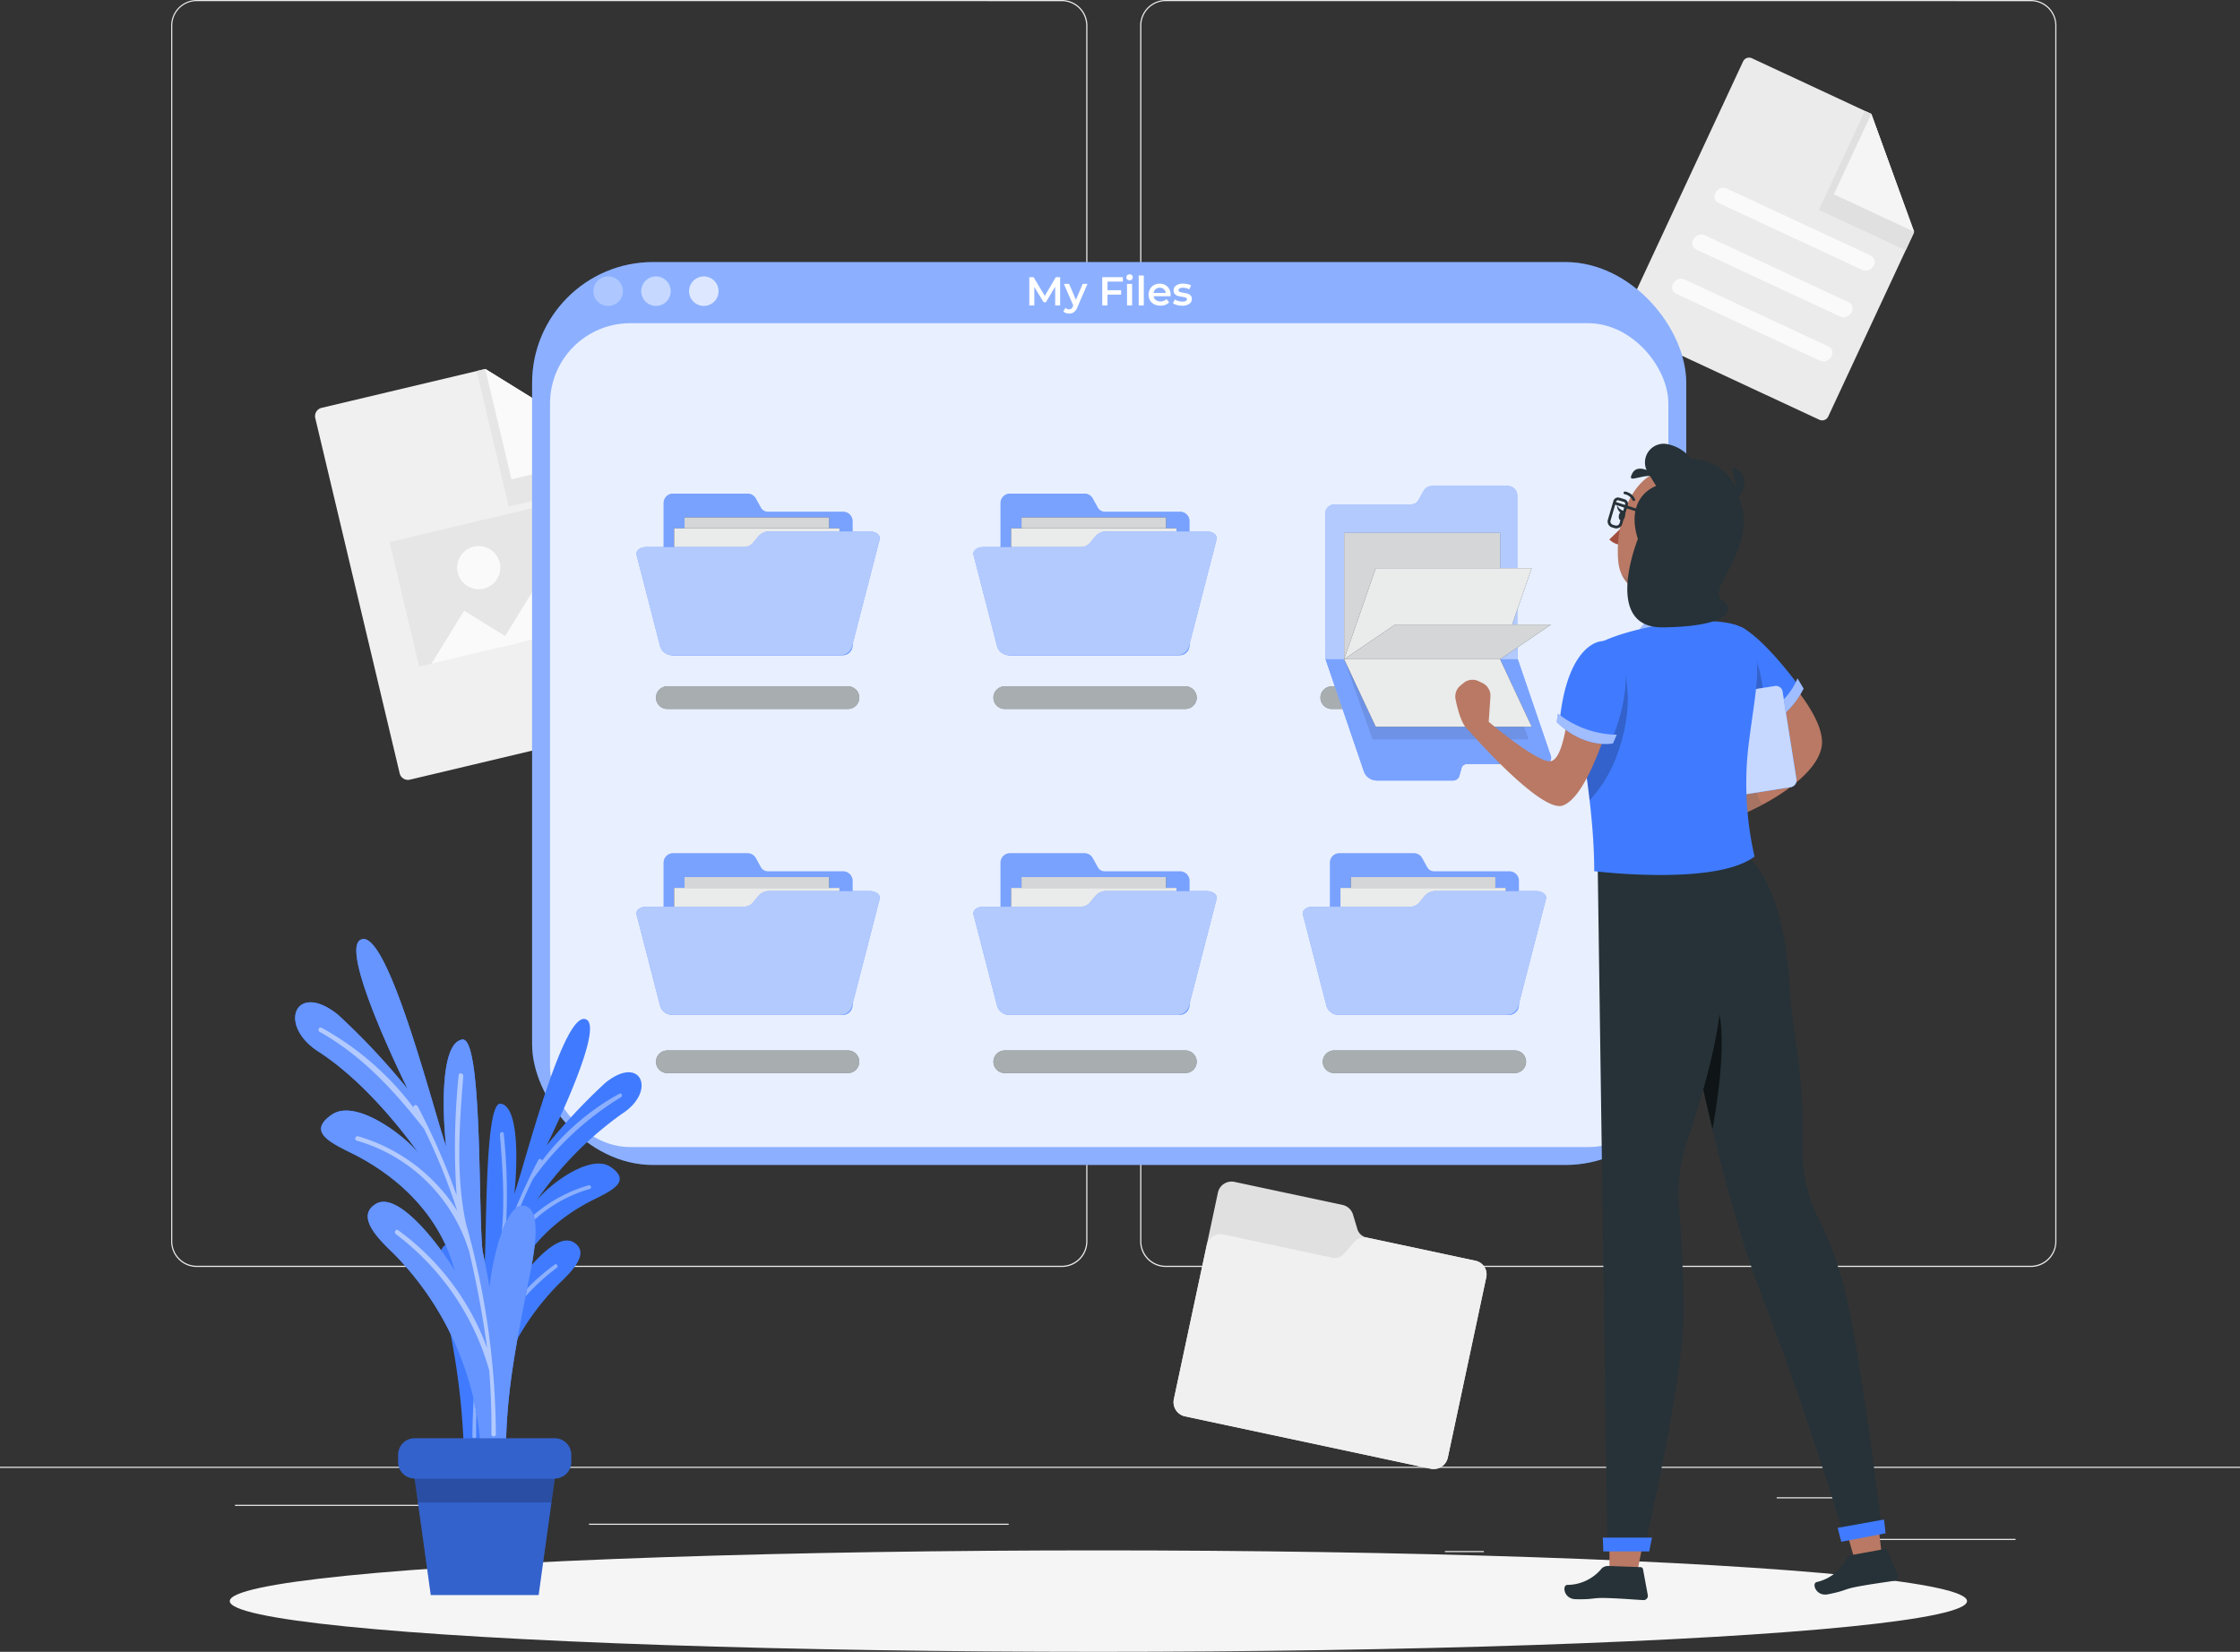 <svg xmlns="http://www.w3.org/2000/svg" width="220.321" height="162.491" viewBox="0 0 220.321 162.491">
  <rect x="0" y="0" width="220.321" height="162.491" fill="#333333" stroke="none"/>
  <g id="Groupe_13345" data-name="Groupe 13345" transform="translate(0 -54.953)">
    <g id="Background_Complete" data-name="Background Complete" transform="translate(0 54.953)">
      <g id="Groupe_13272" data-name="Groupe 13272" transform="translate(0 0)">
        <rect id="Rectangle_783" data-name="Rectangle 783" width="14.595" height="0.11" transform="translate(183.65 151.379)" fill="#ebebeb"/>
        <rect id="Rectangle_784" data-name="Rectangle 784" width="3.831" height="0.11" transform="translate(142.119 152.574)" fill="#ebebeb"/>
        <rect id="Rectangle_785" data-name="Rectangle 785" width="8.457" height="0.11" transform="translate(174.752 147.287)" fill="#ebebeb"/>
        <rect id="Rectangle_786" data-name="Rectangle 786" width="19.033" height="0.11" transform="translate(23.116 148.027)" fill="#ebebeb"/>
        <rect id="Rectangle_787" data-name="Rectangle 787" width="2.791" height="0.11" transform="translate(46.072 148.027)" fill="#ebebeb"/>
        <rect id="Rectangle_788" data-name="Rectangle 788" width="41.277" height="0.11" transform="translate(57.932 149.888)" fill="#ebebeb"/>
        <path id="Tracé_7092" data-name="Tracé 7092" d="M125.81,179.587H40.722a2.518,2.518,0,0,1-2.515-2.515V57.468a2.518,2.518,0,0,1,2.515-2.515H125.81a2.518,2.518,0,0,1,2.515,2.515v119.6A2.518,2.518,0,0,1,125.81,179.587ZM40.722,55.063a2.407,2.407,0,0,0-2.405,2.4v119.6a2.407,2.407,0,0,0,2.405,2.405H125.81a2.407,2.407,0,0,0,2.4-2.405V57.468a2.407,2.407,0,0,0-2.4-2.4Z" transform="translate(-21.371 -54.953)" fill="#ebebeb"/>
        <path id="Tracé_7093" data-name="Tracé 7093" d="M342.107,179.587H257.02a2.518,2.518,0,0,1-2.515-2.515V57.468a2.517,2.517,0,0,1,2.515-2.515h85.087a2.518,2.518,0,0,1,2.515,2.515v119.6A2.518,2.518,0,0,1,342.107,179.587ZM257.02,55.063a2.407,2.407,0,0,0-2.4,2.4v119.6a2.407,2.407,0,0,0,2.4,2.405h85.087a2.408,2.408,0,0,0,2.405-2.405V57.468a2.408,2.408,0,0,0-2.405-2.4Z" transform="translate(-142.36 -54.953)" fill="#ebebeb"/>
        <rect id="Rectangle_789" data-name="Rectangle 789" width="220.321" height="0.11" transform="translate(0 144.286)" fill="#ebebeb"/>
      </g>
      <g id="Groupe_13273" data-name="Groupe 13273" transform="translate(30.988 36.298)">
        <path id="Tracé_7094" data-name="Tracé 7094" d="M105.786,171.52l-26.129,6.206a.84.84,0,0,1-1.011-.623l-8.3-34.941a.84.84,0,0,1,.623-1.011l16.1-3.823,13.449,8.363,5.894,24.818A.839.839,0,0,1,105.786,171.52Z" transform="translate(-70.324 -137.329)" fill="#f0f0f0"/>
        <path id="Tracé_7095" data-name="Tracé 7095" d="M120.681,145.692l-13.449-8.363-.854.2,3.168,13.338,11.7-2.78Z" transform="translate(-90.491 -137.329)" fill="#e6e6e6"/>
        <path id="Tracé_7096" data-name="Tracé 7096" d="M121.744,145.6l-10.851,2.577-2.577-10.851Z" transform="translate(-91.575 -137.329)" fill="none"/>
        <path id="Tracé_7097" data-name="Tracé 7097" d="M121.744,145.6l-10.851,2.577-2.577-10.851Z" transform="translate(-91.575 -137.329)" fill="#fafafa"/>
        <rect id="Rectangle_790" data-name="Rectangle 790" width="19.863" height="12.589" transform="translate(7.331 17.024) rotate(-13.361)" fill="#e6e6e6"/>
        <path id="Tracé_7098" data-name="Tracé 7098" d="M99.519,191.291,96.312,196.5l8.414-2Z" transform="translate(-84.86 -167.513)" fill="#fafafa"/>
        <path id="Tracé_7099" data-name="Tracé 7099" d="M111.114,189.609l11.591-2.753-.265-1.116-6.481-3.993Z" transform="translate(-93.14 -162.174)" fill="#fafafa"/>
        <path id="Tracé_7100" data-name="Tracé 7100" d="M106.23,178.493a2.122,2.122,0,1,1-2.555-1.574A2.122,2.122,0,0,1,106.23,178.493Z" transform="translate(-88.066 -159.441)" fill="#fafafa"/>
      </g>
      <g id="Groupe_13278" data-name="Groupe 13278" transform="translate(159.507 5.67)">
        <path id="Tracé_7101" data-name="Tracé 7101" d="M381.428,103.442l-19.06-8.879a.657.657,0,0,1-.318-.873L373.924,68.2a.657.657,0,0,1,.873-.318l11.741,5.47,4.2,11.668-8.434,18.1A.657.657,0,0,1,381.428,103.442Z" transform="translate(-361.988 -67.821)" fill="#ebebeb"/>
        <path id="Tracé_7102" data-name="Tracé 7102" d="M415.355,91.673l-4.2-11.668-.623-.29L406,89.445l8.538,3.978Z" transform="translate(-386.608 -74.474)" fill="#e0e0e0"/>
        <path id="Tracé_7103" data-name="Tracé 7103" d="M417.25,91.976l-7.915-3.687,3.687-7.915Z" transform="translate(-388.472 -74.843)" fill="none"/>
        <path id="Tracé_7104" data-name="Tracé 7104" d="M417.25,91.976l-7.915-3.687,3.687-7.915Z" transform="translate(-388.472 -74.843)" fill="#f5f5f5"/>
        <g id="Groupe_13277" data-name="Groupe 13277" transform="translate(4.959 12.806)">
          <g id="Groupe_13274" data-name="Groupe 13274" transform="translate(0 8.935)">
            <path id="Tracé_7105" data-name="Tracé 7105" d="M388.588,123.813l-14.1-6.567c-.949-.442-1.781.969-.826,1.413l14.1,6.567c.949.442,1.781-.968.826-1.413Z" transform="translate(-373.242 -117.161)" fill="#fafafa"/>
          </g>
          <g id="Groupe_13275" data-name="Groupe 13275" transform="translate(4.162)">
            <path id="Tracé_7106" data-name="Tracé 7106" d="M383.111,98.382l14.1,6.567c.949.442,1.781-.968.826-1.413l-14.1-6.567c-.949-.442-1.781.969-.826,1.413Z" transform="translate(-382.689 -96.884)" fill="#fafafa"/>
          </g>
          <g id="Groupe_13276" data-name="Groupe 13276" transform="translate(1.98 4.587)">
            <path id="Tracé_7107" data-name="Tracé 7107" d="M378.159,108.792l14.1,6.567c.949.442,1.781-.968.826-1.413l-14.1-6.567c-.949-.442-1.781.969-.826,1.413Z" transform="translate(-377.736 -107.294)" fill="#fafafa"/>
          </g>
        </g>
      </g>
      <g id="Groupe_13279" data-name="Groupe 13279" transform="translate(115.427 116.233)">
        <path id="Tracé_7108" data-name="Tracé 7108" d="M280.036,323.417l-.434-1.44a1.372,1.372,0,0,0-1.028-.946l-10.629-2.267a1.372,1.372,0,0,0-1.629,1.056l-4.332,20.316a1.426,1.426,0,0,0,1.1,1.693l24.154,5.151a1.426,1.426,0,0,0,1.692-1.1l3.781-17.731a1.372,1.372,0,0,0-1.056-1.629l-10.727-2.287A1.188,1.188,0,0,1,280.036,323.417Z" transform="translate(-261.952 -318.734)" fill="#e0e0e0"/>
        <path id="Tracé_7109" data-name="Tracé 7109" d="M291.652,333.086l-10.629-2.267a1.373,1.373,0,0,0-1.324.444l-.984,1.138a1.187,1.187,0,0,1-1.146.384L266.842,330.5a1.372,1.372,0,0,0-1.629,1.056l-3.23,15.146a1.426,1.426,0,0,0,1.1,1.693l24.153,5.151a1.427,1.427,0,0,0,1.693-1.1l3.781-17.731A1.373,1.373,0,0,0,291.652,333.086Z" transform="translate(-261.952 -325.297)" fill="#f0f0f0"/>
      </g>
    </g>
    <g id="Shadow" transform="translate(22.6 207.465)">
      <ellipse id="_Path_" data-name="&lt;Path&gt;" cx="85.436" cy="4.99" rx="85.436" ry="4.99" transform="translate(0 0)" fill="#f5f5f5"/>
    </g>
    <g id="Window" transform="translate(52.338 80.733)">
      <g id="Groupe_13283" data-name="Groupe 13283">
        <g id="Groupe_13280" data-name="Groupe 13280">
          <rect id="Rectangle_791" data-name="Rectangle 791" width="113.518" height="88.819" rx="11.894" fill="#407bff"/>
          <rect id="Rectangle_792" data-name="Rectangle 792" width="113.518" height="88.819" rx="11.894" fill="#fff" opacity="0.4"/>
        </g>
        <rect id="Rectangle_793" data-name="Rectangle 793" width="109.993" height="81.044" rx="7.894" transform="translate(1.763 6.013)" fill="#fff" opacity="0.8"/>
        <g id="Groupe_13281" data-name="Groupe 13281" transform="translate(6.028 1.413)">
          <path id="Rectangle_794" data-name="Rectangle 794" d="M1.451,0h0A1.451,1.451,0,0,1,2.9,1.451v0A1.451,1.451,0,0,1,1.451,2.9h0A1.451,1.451,0,0,1,0,1.451v0A1.451,1.451,0,0,1,1.451,0Z" fill="#fff" opacity="0.3"/>
          <path id="Rectangle_795" data-name="Rectangle 795" d="M1.451,0h0A1.451,1.451,0,0,1,2.9,1.451v0A1.451,1.451,0,0,1,1.451,2.9h0A1.451,1.451,0,0,1,0,1.451v0A1.451,1.451,0,0,1,1.451,0Z" transform="translate(4.705)" fill="#fff" opacity="0.5"/>
          <path id="Rectangle_796" data-name="Rectangle 796" d="M1.451,0h0A1.451,1.451,0,0,1,2.9,1.451v0A1.451,1.451,0,0,1,1.451,2.9h0A1.451,1.451,0,0,1,0,1.451v0A1.451,1.451,0,0,1,1.451,0Z" transform="translate(9.41)" fill="#fff" opacity="0.7"/>
        </g>
        <g id="Groupe_13282" data-name="Groupe 13282" transform="translate(48.902 1.203)">
          <path id="Tracé_7110" data-name="Tracé 7110" d="M232.3,119.613l0-1.84-.912,1.523h-.23l-.913-1.5v1.816h-.491v-2.776h.424l1.1,1.84,1.083-1.84h.424l0,2.776Z" transform="translate(-229.754 -116.551)" fill="#fff"/>
          <path id="Tracé_7111" data-name="Tracé 7111" d="M239.725,118.331l-.991,2.288a1.067,1.067,0,0,1-.337.486.807.807,0,0,1-.48.141.984.984,0,0,1-.313-.052.692.692,0,0,1-.254-.143l.2-.365a.536.536,0,0,0,.169.107.514.514,0,0,0,.2.04.339.339,0,0,0,.216-.067.6.6,0,0,0,.156-.226l.036-.083-.924-2.126h.516l.666,1.566.67-1.566Z" transform="translate(-234.002 -117.387)" fill="#fff"/>
          <path id="Tracé_7112" data-name="Tracé 7112" d="M246.55,117.269v.845h1.34v.436h-1.34v1.063h-.516v-2.776h2.027v.432Z" transform="translate(-238.86 -116.551)" fill="#fff"/>
          <path id="Tracé_7113" data-name="Tracé 7113" d="M251.507,116.7a.292.292,0,0,1,0-.424.319.319,0,0,1,.226-.085.33.33,0,0,1,.226.081.263.263,0,0,1,.091.2.3.3,0,0,1-.089.22.308.308,0,0,1-.228.089A.318.318,0,0,1,251.507,116.7Zm-.024.434h.5v2.118h-.5Z" transform="translate(-241.871 -116.189)" fill="#fff"/>
          <path id="Tracé_7114" data-name="Tracé 7114" d="M254.17,116.459h.5V119.4h-.5Z" transform="translate(-243.411 -116.34)" fill="#fff"/>
          <path id="Tracé_7115" data-name="Tracé 7115" d="M258.532,119.518h-1.662a.574.574,0,0,0,.228.371.746.746,0,0,0,.458.137.772.772,0,0,0,.575-.23l.266.305a.9.9,0,0,1-.361.258,1.43,1.43,0,0,1-1.106-.052,1,1,0,0,1-.411-.386,1.167,1.167,0,0,1,0-1.118,1,1,0,0,1,.39-.387,1.14,1.14,0,0,1,.563-.139,1.11,1.11,0,0,1,.553.137.966.966,0,0,1,.381.385,1.167,1.167,0,0,1,.137.573Q258.54,119.423,258.532,119.518Zm-1.466-.7a.592.592,0,0,0-.2.375h1.2a.585.585,0,0,0-.194-.373.591.591,0,0,0-.4-.143A.6.6,0,0,0,257.067,118.815Z" transform="translate(-244.645 -117.357)" fill="#fff"/>
          <path id="Tracé_7116" data-name="Tracé 7116" d="M262.213,120.379a1.267,1.267,0,0,1-.393-.171l.19-.377a1.228,1.228,0,0,0,.343.153,1.429,1.429,0,0,0,.395.057q.444,0,.444-.234a.157.157,0,0,0-.113-.155,1.94,1.94,0,0,0-.363-.083,2.945,2.945,0,0,1-.427-.091.656.656,0,0,1-.286-.18.5.5,0,0,1-.121-.359.566.566,0,0,1,.252-.482,1.151,1.151,0,0,1,.68-.18,1.963,1.963,0,0,1,.436.05,1.224,1.224,0,0,1,.357.133l-.19.377a1.174,1.174,0,0,0-.607-.159.676.676,0,0,0-.331.065.2.2,0,0,0-.113.173.173.173,0,0,0,.121.169,1.921,1.921,0,0,0,.375.093,2.892,2.892,0,0,1,.416.091.653.653,0,0,1,.28.174.486.486,0,0,1,.117.349.552.552,0,0,1-.258.476,1.216,1.216,0,0,1-.7.178A1.9,1.9,0,0,1,262.213,120.379Z" transform="translate(-247.69 -117.357)" fill="#fff"/>
        </g>
      </g>
    </g>
    <g id="Files" transform="translate(62.597 102.76)">
      <g id="Groupe_13292" data-name="Groupe 13292" transform="translate(0 0.75)">
        <g id="Groupe_13290" data-name="Groupe 13290">
          <g id="Groupe_13284" data-name="Groupe 13284" transform="translate(2.676)">
            <path id="Tracé_7117" data-name="Tracé 7117" d="M157.69,166.519l-.489-.889a.926.926,0,0,0-.811-.479h-7.331a.926.926,0,0,0-.926.926V180.09a.962.962,0,0,0,.962.962h16.66a.962.962,0,0,0,.962-.962V167.86a.926.926,0,0,0-.926-.926h-7.4A.8.8,0,0,1,157.69,166.519Z" transform="translate(-148.132 -165.151)" fill="#407bff"/>
            <path id="Tracé_7118" data-name="Tracé 7118" d="M157.69,166.519l-.489-.889a.926.926,0,0,0-.811-.479h-7.331a.926.926,0,0,0-.926.926V180.09a.962.962,0,0,0,.962.962h16.66a.962.962,0,0,0,.962-.962V167.86a.926.926,0,0,0-.926-.926h-7.4A.8.8,0,0,1,157.69,166.519Z" transform="translate(-148.132 -165.151)" fill="#fff" opacity="0.3"/>
          </g>
          <g id="Groupe_13285" data-name="Groupe 13285" transform="translate(4.734 2.343)">
            <rect id="Rectangle_797" data-name="Rectangle 797" width="14.21" height="10.626" fill="#263238"/>
            <rect id="Rectangle_798" data-name="Rectangle 798" width="14.21" height="10.626" fill="#fff" opacity="0.8"/>
          </g>
          <g id="Groupe_13286" data-name="Groupe 13286" transform="translate(3.707 3.41)">
            <rect id="Rectangle_799" data-name="Rectangle 799" width="16.264" height="12.161" fill="#263238"/>
            <rect id="Rectangle_800" data-name="Rectangle 800" width="16.264" height="12.161" fill="#fff" opacity="0.9"/>
          </g>
          <g id="Groupe_13289" data-name="Groupe 13289" transform="translate(0 3.716)">
            <g id="Groupe_13287" data-name="Groupe 13287">
              <path id="Tracé_7119" data-name="Tracé 7119" d="M164.953,173.584h-9.748a1.44,1.44,0,0,0-1.081.414c-.26.307-.388.46-.639.767a1.176,1.176,0,0,1-.9.358h-9.522c-.658,0-1.1.358-.985.8l2.326,9.017a1.234,1.234,0,0,0,1.168.831h16.516a1.235,1.235,0,0,0,1.168-.831l2.723-10.556C166.092,173.942,165.633,173.584,164.953,173.584Z" transform="translate(-142.059 -173.584)" fill="#407bff"/>
            </g>
            <g id="Groupe_13288" data-name="Groupe 13288" opacity="0.6">
              <path id="Tracé_7120" data-name="Tracé 7120" d="M164.953,173.584h-9.748a1.44,1.44,0,0,0-1.081.414c-.26.307-.388.46-.639.767a1.176,1.176,0,0,1-.9.358h-9.522c-.658,0-1.1.358-.985.8l2.326,9.017a1.234,1.234,0,0,0,1.168.831h16.516a1.235,1.235,0,0,0,1.168-.831l2.723-10.556C166.092,173.942,165.633,173.584,164.953,173.584Z" transform="translate(-142.059 -173.584)" fill="#fff"/>
            </g>
          </g>
        </g>
        <g id="Groupe_13291" data-name="Groupe 13291" transform="translate(1.925 18.959)">
          <path id="Tracé_7121" data-name="Tracé 7121" d="M147.538,210.4a1.111,1.111,0,0,1,0-2.222h17.771a1.111,1.111,0,1,1,0,2.222Z" transform="translate(-146.427 -208.177)" fill="#263238"/>
          <path id="Tracé_7122" data-name="Tracé 7122" d="M147.538,210.4a1.111,1.111,0,0,1,0-2.222h17.771a1.111,1.111,0,1,1,0,2.222Z" transform="translate(-146.427 -208.177)" fill="#fff" opacity="0.6"/>
        </g>
      </g>
      <g id="Groupe_13301" data-name="Groupe 13301" transform="translate(33.143 0.75)">
        <g id="Groupe_13299" data-name="Groupe 13299">
          <g id="Groupe_13293" data-name="Groupe 13293" transform="translate(2.676)">
            <path id="Tracé_7123" data-name="Tracé 7123" d="M232.9,166.519l-.489-.889a.926.926,0,0,0-.811-.479h-7.331a.926.926,0,0,0-.926.926V180.09a.962.962,0,0,0,.962.962h16.66a.962.962,0,0,0,.962-.962V167.86a.926.926,0,0,0-.926-.926h-7.4A.8.8,0,0,1,232.9,166.519Z" transform="translate(-223.347 -165.151)" fill="#407bff"/>
            <path id="Tracé_7124" data-name="Tracé 7124" d="M232.9,166.519l-.489-.889a.926.926,0,0,0-.811-.479h-7.331a.926.926,0,0,0-.926.926V180.09a.962.962,0,0,0,.962.962h16.66a.962.962,0,0,0,.962-.962V167.86a.926.926,0,0,0-.926-.926h-7.4A.8.8,0,0,1,232.9,166.519Z" transform="translate(-223.347 -165.151)" fill="#fff" opacity="0.3"/>
          </g>
          <g id="Groupe_13294" data-name="Groupe 13294" transform="translate(4.734 2.343)">
            <rect id="Rectangle_801" data-name="Rectangle 801" width="14.21" height="10.626" fill="#263238"/>
            <rect id="Rectangle_802" data-name="Rectangle 802" width="14.21" height="10.626" fill="#fff" opacity="0.8"/>
          </g>
          <g id="Groupe_13295" data-name="Groupe 13295" transform="translate(3.707 3.41)">
            <rect id="Rectangle_803" data-name="Rectangle 803" width="16.264" height="12.161" fill="#263238"/>
            <rect id="Rectangle_804" data-name="Rectangle 804" width="16.264" height="12.161" fill="#fff" opacity="0.9"/>
          </g>
          <g id="Groupe_13298" data-name="Groupe 13298" transform="translate(0 3.716)">
            <g id="Groupe_13296" data-name="Groupe 13296">
              <path id="Tracé_7125" data-name="Tracé 7125" d="M240.168,173.584H230.42a1.44,1.44,0,0,0-1.081.414c-.26.307-.388.46-.639.767a1.176,1.176,0,0,1-.9.358h-9.522c-.658,0-1.1.358-.985.8l2.326,9.017a1.235,1.235,0,0,0,1.168.831H237.3a1.235,1.235,0,0,0,1.168-.831l2.723-10.556C241.307,173.942,240.848,173.584,240.168,173.584Z" transform="translate(-217.274 -173.584)" fill="#407bff"/>
            </g>
            <g id="Groupe_13297" data-name="Groupe 13297" opacity="0.6">
              <path id="Tracé_7126" data-name="Tracé 7126" d="M240.168,173.584H230.42a1.44,1.44,0,0,0-1.081.414c-.26.307-.388.46-.639.767a1.176,1.176,0,0,1-.9.358h-9.522c-.658,0-1.1.358-.985.8l2.326,9.017a1.235,1.235,0,0,0,1.168.831H237.3a1.235,1.235,0,0,0,1.168-.831l2.723-10.556C241.307,173.942,240.848,173.584,240.168,173.584Z" transform="translate(-217.274 -173.584)" fill="#fff"/>
            </g>
          </g>
        </g>
        <g id="Groupe_13300" data-name="Groupe 13300" transform="translate(1.972 18.959)">
          <path id="Tracé_7127" data-name="Tracé 7127" d="M222.86,210.4a1.111,1.111,0,1,1,0-2.222H240.63a1.111,1.111,0,1,1,0,2.222Z" transform="translate(-221.749 -208.177)" fill="#263238"/>
          <path id="Tracé_7128" data-name="Tracé 7128" d="M222.86,210.4a1.111,1.111,0,1,1,0-2.222H240.63a1.111,1.111,0,1,1,0,2.222Z" transform="translate(-221.749 -208.177)" fill="#fff" opacity="0.6"/>
        </g>
      </g>
      <g id="Groupe_13310" data-name="Groupe 13310" transform="translate(0 36.128)">
        <g id="Groupe_13308" data-name="Groupe 13308">
          <g id="Groupe_13302" data-name="Groupe 13302" transform="translate(2.676)">
            <path id="Tracé_7129" data-name="Tracé 7129" d="M157.69,246.806l-.489-.889a.926.926,0,0,0-.811-.479h-7.331a.926.926,0,0,0-.926.926v14.013a.962.962,0,0,0,.962.962h16.66a.962.962,0,0,0,.962-.962v-12.23a.926.926,0,0,0-.926-.926h-7.4A.8.8,0,0,1,157.69,246.806Z" transform="translate(-148.132 -245.438)" fill="#407bff"/>
            <path id="Tracé_7130" data-name="Tracé 7130" d="M157.69,246.806l-.489-.889a.926.926,0,0,0-.811-.479h-7.331a.926.926,0,0,0-.926.926v14.013a.962.962,0,0,0,.962.962h16.66a.962.962,0,0,0,.962-.962v-12.23a.926.926,0,0,0-.926-.926h-7.4A.8.8,0,0,1,157.69,246.806Z" transform="translate(-148.132 -245.438)" fill="#fff" opacity="0.3"/>
          </g>
          <g id="Groupe_13303" data-name="Groupe 13303" transform="translate(4.734 2.343)">
            <rect id="Rectangle_805" data-name="Rectangle 805" width="14.21" height="10.626" fill="#263238"/>
            <rect id="Rectangle_806" data-name="Rectangle 806" width="14.21" height="10.626" fill="#fff" opacity="0.8"/>
          </g>
          <g id="Groupe_13304" data-name="Groupe 13304" transform="translate(3.707 3.41)">
            <rect id="Rectangle_807" data-name="Rectangle 807" width="16.264" height="12.161" fill="#263238"/>
            <rect id="Rectangle_808" data-name="Rectangle 808" width="16.264" height="12.161" fill="#fff" opacity="0.9"/>
          </g>
          <g id="Groupe_13307" data-name="Groupe 13307" transform="translate(0 3.716)">
            <g id="Groupe_13305" data-name="Groupe 13305">
              <path id="Tracé_7131" data-name="Tracé 7131" d="M164.953,253.871h-9.748a1.442,1.442,0,0,0-1.081.413c-.26.307-.388.46-.639.768a1.174,1.174,0,0,1-.9.358h-9.522c-.658,0-1.1.358-.985.8l2.326,9.017a1.234,1.234,0,0,0,1.168.831h16.516a1.235,1.235,0,0,0,1.168-.831l2.723-10.556C166.092,254.229,165.633,253.871,164.953,253.871Z" transform="translate(-142.059 -253.871)" fill="#407bff"/>
            </g>
            <g id="Groupe_13306" data-name="Groupe 13306" opacity="0.6">
              <path id="Tracé_7132" data-name="Tracé 7132" d="M164.953,253.871h-9.748a1.442,1.442,0,0,0-1.081.413c-.26.307-.388.46-.639.768a1.174,1.174,0,0,1-.9.358h-9.522c-.658,0-1.1.358-.985.8l2.326,9.017a1.234,1.234,0,0,0,1.168.831h16.516a1.235,1.235,0,0,0,1.168-.831l2.723-10.556C166.092,254.229,165.633,253.871,164.953,253.871Z" transform="translate(-142.059 -253.871)" fill="#fff"/>
            </g>
          </g>
        </g>
        <g id="Groupe_13309" data-name="Groupe 13309" transform="translate(1.925 19.401)">
          <path id="Tracé_7133" data-name="Tracé 7133" d="M147.538,291.69a1.111,1.111,0,0,1,0-2.222h17.771a1.111,1.111,0,1,1,0,2.222Z" transform="translate(-146.427 -289.468)" fill="#263238"/>
          <path id="Tracé_7134" data-name="Tracé 7134" d="M147.538,291.69a1.111,1.111,0,0,1,0-2.222h17.771a1.111,1.111,0,1,1,0,2.222Z" transform="translate(-146.427 -289.468)" fill="#fff" opacity="0.6"/>
        </g>
      </g>
      <g id="Groupe_13319" data-name="Groupe 13319" transform="translate(33.143 36.128)">
        <g id="Groupe_13317" data-name="Groupe 13317">
          <g id="Groupe_13311" data-name="Groupe 13311" transform="translate(2.676)">
            <path id="Tracé_7135" data-name="Tracé 7135" d="M232.9,246.806l-.489-.889a.926.926,0,0,0-.811-.479h-7.331a.925.925,0,0,0-.926.926v14.013a.962.962,0,0,0,.962.962h16.66a.962.962,0,0,0,.962-.962v-12.23a.926.926,0,0,0-.926-.926h-7.4A.8.8,0,0,1,232.9,246.806Z" transform="translate(-223.347 -245.438)" fill="#407bff"/>
            <path id="Tracé_7136" data-name="Tracé 7136" d="M232.9,246.806l-.489-.889a.926.926,0,0,0-.811-.479h-7.331a.925.925,0,0,0-.926.926v14.013a.962.962,0,0,0,.962.962h16.66a.962.962,0,0,0,.962-.962v-12.23a.926.926,0,0,0-.926-.926h-7.4A.8.8,0,0,1,232.9,246.806Z" transform="translate(-223.347 -245.438)" fill="#fff" opacity="0.3"/>
          </g>
          <g id="Groupe_13312" data-name="Groupe 13312" transform="translate(4.734 2.343)">
            <rect id="Rectangle_809" data-name="Rectangle 809" width="14.21" height="10.626" fill="#263238"/>
            <rect id="Rectangle_810" data-name="Rectangle 810" width="14.21" height="10.626" fill="#fff" opacity="0.8"/>
          </g>
          <g id="Groupe_13313" data-name="Groupe 13313" transform="translate(3.707 3.41)">
            <rect id="Rectangle_811" data-name="Rectangle 811" width="16.264" height="12.161" fill="#263238"/>
            <rect id="Rectangle_812" data-name="Rectangle 812" width="16.264" height="12.161" fill="#fff" opacity="0.9"/>
          </g>
          <g id="Groupe_13316" data-name="Groupe 13316" transform="translate(0 3.716)">
            <g id="Groupe_13314" data-name="Groupe 13314">
              <path id="Tracé_7137" data-name="Tracé 7137" d="M240.168,253.871H230.42a1.442,1.442,0,0,0-1.081.413c-.26.307-.388.46-.639.768a1.174,1.174,0,0,1-.9.358h-9.522c-.658,0-1.1.358-.985.8l2.326,9.017a1.235,1.235,0,0,0,1.168.831H237.3a1.235,1.235,0,0,0,1.168-.831l2.723-10.556C241.307,254.229,240.848,253.871,240.168,253.871Z" transform="translate(-217.274 -253.871)" fill="#407bff"/>
            </g>
            <g id="Groupe_13315" data-name="Groupe 13315" opacity="0.6">
              <path id="Tracé_7138" data-name="Tracé 7138" d="M240.168,253.871H230.42a1.442,1.442,0,0,0-1.081.413c-.26.307-.388.46-.639.768a1.174,1.174,0,0,1-.9.358h-9.522c-.658,0-1.1.358-.985.8l2.326,9.017a1.235,1.235,0,0,0,1.168.831H237.3a1.235,1.235,0,0,0,1.168-.831l2.723-10.556C241.307,254.229,240.848,253.871,240.168,253.871Z" transform="translate(-217.274 -253.871)" fill="#fff"/>
            </g>
          </g>
        </g>
        <g id="Groupe_13318" data-name="Groupe 13318" transform="translate(1.972 19.401)">
          <path id="Tracé_7139" data-name="Tracé 7139" d="M222.86,291.69a1.111,1.111,0,0,1,0-2.222H240.63a1.111,1.111,0,1,1,0,2.222Z" transform="translate(-221.749 -289.468)" fill="#263238"/>
          <path id="Tracé_7140" data-name="Tracé 7140" d="M222.86,291.69a1.111,1.111,0,0,1,0-2.222H240.63a1.111,1.111,0,1,1,0,2.222Z" transform="translate(-221.749 -289.468)" fill="#fff" opacity="0.6"/>
        </g>
      </g>
      <g id="Groupe_13328" data-name="Groupe 13328" transform="translate(65.538 36.128)">
        <g id="Groupe_13326" data-name="Groupe 13326">
          <g id="Groupe_13320" data-name="Groupe 13320" transform="translate(2.676)">
            <path id="Tracé_7141" data-name="Tracé 7141" d="M306.423,246.806l-.49-.889a.925.925,0,0,0-.811-.479h-7.331a.926.926,0,0,0-.926.926v14.013a.962.962,0,0,0,.962.962h16.66a.962.962,0,0,0,.962-.962v-12.23a.926.926,0,0,0-.926-.926h-7.4A.8.8,0,0,1,306.423,246.806Z" transform="translate(-296.865 -245.438)" fill="#407bff"/>
            <path id="Tracé_7142" data-name="Tracé 7142" d="M306.423,246.806l-.49-.889a.925.925,0,0,0-.811-.479h-7.331a.926.926,0,0,0-.926.926v14.013a.962.962,0,0,0,.962.962h16.66a.962.962,0,0,0,.962-.962v-12.23a.926.926,0,0,0-.926-.926h-7.4A.8.8,0,0,1,306.423,246.806Z" transform="translate(-296.865 -245.438)" fill="#fff" opacity="0.3"/>
          </g>
          <g id="Groupe_13321" data-name="Groupe 13321" transform="translate(4.734 2.343)">
            <rect id="Rectangle_813" data-name="Rectangle 813" width="14.21" height="10.626" fill="#263238"/>
            <rect id="Rectangle_814" data-name="Rectangle 814" width="14.21" height="10.626" fill="#fff" opacity="0.8"/>
          </g>
          <g id="Groupe_13322" data-name="Groupe 13322" transform="translate(3.708 3.41)">
            <rect id="Rectangle_815" data-name="Rectangle 815" width="16.264" height="12.161" fill="#263238"/>
            <rect id="Rectangle_816" data-name="Rectangle 816" width="16.264" height="12.161" fill="#fff" opacity="0.9"/>
          </g>
          <g id="Groupe_13325" data-name="Groupe 13325" transform="translate(0 3.716)">
            <g id="Groupe_13323" data-name="Groupe 13323">
              <path id="Tracé_7143" data-name="Tracé 7143" d="M313.687,253.871h-9.748a1.441,1.441,0,0,0-1.081.413c-.26.307-.388.46-.639.768a1.176,1.176,0,0,1-.9.358H291.8c-.658,0-1.1.358-.986.8l2.326,9.017a1.235,1.235,0,0,0,1.168.831H310.82a1.235,1.235,0,0,0,1.168-.831l2.723-10.556C314.825,254.229,314.367,253.871,313.687,253.871Z" transform="translate(-290.792 -253.871)" fill="#407bff"/>
            </g>
            <g id="Groupe_13324" data-name="Groupe 13324" opacity="0.6">
              <path id="Tracé_7144" data-name="Tracé 7144" d="M313.687,253.871h-9.748a1.441,1.441,0,0,0-1.081.413c-.26.307-.388.46-.639.768a1.176,1.176,0,0,1-.9.358H291.8c-.658,0-1.1.358-.986.8l2.326,9.017a1.235,1.235,0,0,0,1.168.831H310.82a1.235,1.235,0,0,0,1.168-.831l2.723-10.556C314.825,254.229,314.367,253.871,313.687,253.871Z" transform="translate(-290.792 -253.871)" fill="#fff"/>
            </g>
          </g>
        </g>
        <g id="Groupe_13327" data-name="Groupe 13327" transform="translate(1.972 19.401)">
          <path id="Tracé_7145" data-name="Tracé 7145" d="M296.378,291.69a1.111,1.111,0,1,1,0-2.222h17.771a1.111,1.111,0,0,1,0,2.222Z" transform="translate(-295.267 -289.468)" fill="#263238"/>
          <path id="Tracé_7146" data-name="Tracé 7146" d="M296.378,291.69a1.111,1.111,0,1,1,0-2.222h17.771a1.111,1.111,0,0,1,0,2.222Z" transform="translate(-295.267 -289.468)" fill="#fff" opacity="0.6"/>
        </g>
      </g>
      <g id="Groupe_13336" data-name="Groupe 13336" transform="translate(67.281 0)">
        <g id="Groupe_13329" data-name="Groupe 13329" transform="translate(0 19.709)">
          <path id="Tracé_7147" data-name="Tracé 7147" d="M295.859,210.4a1.111,1.111,0,1,1,0-2.222h17.771a1.111,1.111,0,1,1,0,2.222Z" transform="translate(-294.748 -208.177)" fill="#263238"/>
          <path id="Tracé_7148" data-name="Tracé 7148" d="M295.859,210.4a1.111,1.111,0,1,1,0-2.222h17.771a1.111,1.111,0,1,1,0,2.222Z" transform="translate(-294.748 -208.177)" fill="#fff" opacity="0.6"/>
        </g>
        <g id="Groupe_13335" data-name="Groupe 13335" transform="translate(0.46)">
          <g id="Groupe_13330" data-name="Groupe 13330">
            <path id="Tracé_7149" data-name="Tracé 7149" d="M295.838,180.491l3.789,11.087a1.367,1.367,0,0,0,1.229.839h7.455a.647.647,0,0,0,.676-.434l.223-.806a.56.56,0,0,1,.585-.376h7.524a.614.614,0,0,0,.655-.839l-3.237-9.471-.044-1.851V164.389a.941.941,0,0,0-.942-.941H306.3a.942.942,0,0,0-.825.487l-.5.9a.815.815,0,0,1-.714.422h-7.524a.942.942,0,0,0-.942.942V178.64Z" transform="translate(-295.793 -163.448)" fill="#407bff"/>
            <path id="Tracé_7150" data-name="Tracé 7150" d="M295.838,180.491l3.789,11.087a1.367,1.367,0,0,0,1.229.839h7.455a.647.647,0,0,0,.676-.434l.223-.806a.56.56,0,0,1,.585-.376h7.524a.614.614,0,0,0,.655-.839l-3.237-9.471-.044-1.851V164.389a.941.941,0,0,0-.942-.941H306.3a.942.942,0,0,0-.825.487l-.5.9a.815.815,0,0,1-.714.422h-7.524a.942.942,0,0,0-.942.942V178.64Z" transform="translate(-295.793 -163.448)" fill="#fff" opacity="0.6"/>
            <path id="Tracé_7151" data-name="Tracé 7151" d="M295.894,202.126l3.789,11.087a1.367,1.367,0,0,0,1.228.839h7.455a.647.647,0,0,0,.676-.434l.223-.806a.56.56,0,0,1,.585-.376h7.524a.614.614,0,0,0,.655-.839l-3.237-9.471Z" transform="translate(-295.849 -185.083)" fill="#407bff"/>
            <path id="Tracé_7152" data-name="Tracé 7152" d="M295.894,202.126l3.789,11.087a1.367,1.367,0,0,0,1.228.839h7.455a.647.647,0,0,0,.676-.434l.223-.806a.56.56,0,0,1,.585-.376h7.524a.614.614,0,0,0,.655-.839l-3.237-9.471Z" transform="translate(-295.849 -185.083)" fill="#fff" opacity="0.3"/>
          </g>
          <path id="Tracé_7153" data-name="Tracé 7153" d="M300.027,202.126h15.34l2.8,7.884h-15.34Z" transform="translate(-298.161 -185.083)" opacity="0.1"/>
          <g id="Groupe_13331" data-name="Groupe 13331" transform="translate(1.866 4.612)">
            <rect id="Rectangle_817" data-name="Rectangle 817" width="15.34" height="12.431" transform="translate(15.34 12.431) rotate(180)" fill="#263238"/>
            <rect id="Rectangle_818" data-name="Rectangle 818" width="15.34" height="12.431" transform="translate(15.34 12.431) rotate(180)" fill="#fff" opacity="0.8"/>
          </g>
          <g id="Groupe_13332" data-name="Groupe 13332" transform="translate(1.866 8.085)">
            <path id="Tracé_7154" data-name="Tracé 7154" d="M300.027,190.755h15.34l3.11-8.958h-15.34Z" transform="translate(-300.027 -181.797)" fill="#263238"/>
            <path id="Tracé_7155" data-name="Tracé 7155" d="M300.027,190.755h15.34l3.11-8.958h-15.34Z" transform="translate(-300.027 -181.797)" fill="#fff" opacity="0.9"/>
          </g>
          <g id="Groupe_13333" data-name="Groupe 13333" transform="translate(1.866 17.043)">
            <path id="Tracé_7156" data-name="Tracé 7156" d="M300.027,202.126h15.34l3.11,6.641h-15.34Z" transform="translate(-300.027 -202.126)" fill="#263238"/>
            <path id="Tracé_7157" data-name="Tracé 7157" d="M300.027,202.126h15.34l3.11,6.641h-15.34Z" transform="translate(-300.027 -202.126)" fill="#fff" opacity="0.9"/>
          </g>
          <g id="Groupe_13334" data-name="Groupe 13334" transform="translate(1.866 13.63)">
            <path id="Tracé_7158" data-name="Tracé 7158" d="M300.027,197.793h15.34l5.017-3.414h-15.34Z" transform="translate(-300.027 -194.379)" fill="#263238"/>
            <path id="Tracé_7159" data-name="Tracé 7159" d="M300.027,197.793h15.34l5.017-3.414h-15.34Z" transform="translate(-300.027 -194.379)" fill="#fff" opacity="0.8"/>
          </g>
        </g>
      </g>
    </g>
    <g id="Plant" transform="translate(29.04 147.322)">
      <g id="Groupe_13338" data-name="Groupe 13338">
        <g id="Groupe_13337" data-name="Groupe 13337" transform="translate(14.127 7.862)">
          <path id="Tracé_7160" data-name="Tracé 7160" d="M102.521,324.646a25.167,25.167,0,0,1,7.217-16.137c1.052-1.023,3.264-3.052,1.47-4.122-2.048-1.221-5.982,4.495-6.529,5.552,1.161-4.556,4.688-7.854,8.513-9.746,1.891-.935,3.691-1.817,1.677-3.207-2.061-1.423-6.373,1.981-7.378,3.423a34.381,34.381,0,0,1,8.5-8.67c3.415-2.2,1.873-5.879-1.648-3.039a57.316,57.316,0,0,0-5.768,6.159c-.011-.006,5.636-11.32,3.934-12.36-2.187-1.337-6.062,14.105-7.128,17.14.284-2.521.552-8.619-1.342-8.883-1.714-.24-1.295,14.945-1.693,17.624-.251,1.171-.364,1.76-.562,2.942-.186-2.023-1.314-7.355-3.025-6.739-1.444.52-.55,4.513-.175,6.406a70.48,70.48,0,0,1,1.832,13.729Z" transform="translate(-97.964 -282.417)" fill="#407bff"/>
          <path id="Tracé_7161" data-name="Tracé 7161" d="M108.533,303.039A58.171,58.171,0,0,1,108.7,313a55.308,55.308,0,0,1,2.351-5.642.244.244,0,0,1,.041-.087l.005-.008c.267-.55.539-1.1.824-1.636.115-.218.4-.119.358.081a24.008,24.008,0,0,1,7.617-6.618c.223-.115.372.221.161.34a29.617,29.617,0,0,0-8.656,8.047,50.113,50.113,0,0,0-2.75,6.807,14.552,14.552,0,0,1,8.214-6.186c.23-.069.359.283.131.356a13.671,13.671,0,0,0-9.257,8.982.3.3,0,0,1-.046.093c-.646,2.723-1.139,5.367-1.519,8.14a21.012,21.012,0,0,1,7.379-9.78c.2-.147.373.19.178.336a21.363,21.363,0,0,0-7.721,11.249c0,.007-.006.012-.008.019q-.211,2.628-.186,5.283a.185.185,0,1,1-.367.006,65.321,65.321,0,0,1,2.48-17.44c.855-4,.546-8.188.224-12.22C108.128,302.843,108.512,302.766,108.533,303.039Z" transform="translate(-102.149 -291.728)" fill="#fff" opacity="0.4"/>
        </g>
        <path id="Tracé_7162" data-name="Tracé 7162" d="M84.144,314.66a29.848,29.848,0,0,0-8.56-19.138c-1.248-1.214-3.871-3.619-1.744-4.888,2.428-1.449,7.094,5.331,7.743,6.585-1.376-5.4-5.559-9.315-10.1-11.559-2.242-1.109-4.378-2.155-1.989-3.8,2.445-1.687,7.558,2.35,8.75,4.06-2.833-3.953-6.413-7.919-10.081-10.284-4.05-2.611-2.221-6.972,1.955-3.6a67.951,67.951,0,0,1,6.841,7.3c.012-.008-6.685-13.425-4.666-14.659,2.594-1.585,7.19,16.729,8.454,20.329-.337-2.99-.655-10.222,1.592-10.536,2.033-.284,1.536,17.724,2.008,20.9.3,1.389.431,2.087.666,3.489.221-2.4,1.559-8.722,3.587-7.992,1.713.617.653,5.352.208,7.6-1.078,5.44-2.165,10.7-2.172,16.283Z" transform="translate(-65.904 -264.576)" fill="#407bff"/>
        <path id="Tracé_7163" data-name="Tracé 7163" d="M84.88,289.034a68.962,68.962,0,0,0-.2,11.811,65.4,65.4,0,0,0-2.788-6.692.293.293,0,0,0-.048-.1l-.007-.009c-.316-.652-.639-1.3-.976-1.94-.137-.258-.472-.141-.424.1a28.475,28.475,0,0,0-9.034-7.849c-.264-.136-.441.262-.191.4,4.14,2.343,7.216,5.642,10.267,9.544a59.469,59.469,0,0,1,3.262,8.072A17.256,17.256,0,0,0,75,295.03c-.272-.082-.426.336-.155.421A16.216,16.216,0,0,1,85.825,306.1a.348.348,0,0,0,.054.111c.766,3.229,1.351,6.365,1.8,9.654a24.925,24.925,0,0,0-8.752-11.6c-.233-.174-.442.225-.212.4a25.335,25.335,0,0,1,9.157,13.342c0,.009.007.014.01.022q.25,3.117.221,6.265a.22.22,0,1,0,.435.007A77.474,77.474,0,0,0,85.6,303.622c-1.014-4.749-.648-9.711-.266-14.494C85.36,288.8,84.9,288.71,84.88,289.034Z" transform="translate(-68.807 -275.619)" fill="#fff" opacity="0.2"/>
        <path id="Tracé_7164" data-name="Tracé 7164" d="M84.144,314.66a29.848,29.848,0,0,0-8.56-19.138c-1.248-1.214-3.871-3.619-1.744-4.888,2.428-1.449,7.094,5.331,7.743,6.585-1.376-5.4-5.559-9.315-10.1-11.559-2.242-1.109-4.378-2.155-1.989-3.8,2.445-1.687,7.558,2.35,8.75,4.06-2.833-3.953-6.413-7.919-10.081-10.284-4.05-2.611-2.221-6.972,1.955-3.6a67.951,67.951,0,0,1,6.841,7.3c.012-.008-6.685-13.425-4.666-14.659,2.594-1.585,7.19,16.729,8.454,20.329-.337-2.99-.655-10.222,1.592-10.536,2.033-.284,1.536,17.724,2.008,20.9.3,1.389.431,2.087.666,3.489.221-2.4,1.559-8.722,3.587-7.992,1.713.617.653,5.352.208,7.6-1.078,5.44-2.165,10.7-2.172,16.283Z" transform="translate(-65.904 -264.576)" fill="#407bff"/>
        <path id="Tracé_7165" data-name="Tracé 7165" d="M84.144,314.66a29.848,29.848,0,0,0-8.56-19.138c-1.248-1.214-3.871-3.619-1.744-4.888,2.428-1.449,7.094,5.331,7.743,6.585-1.376-5.4-5.559-9.315-10.1-11.559-2.242-1.109-4.378-2.155-1.989-3.8,2.445-1.687,7.558,2.35,8.75,4.06-2.833-3.953-6.413-7.919-10.081-10.284-4.05-2.611-2.221-6.972,1.955-3.6a67.951,67.951,0,0,1,6.841,7.3c.012-.008-6.685-13.425-4.666-14.659,2.594-1.585,7.19,16.729,8.454,20.329-.337-2.99-.655-10.222,1.592-10.536,2.033-.284,1.536,17.724,2.008,20.9.3,1.389.431,2.087.666,3.489.221-2.4,1.559-8.722,3.587-7.992,1.713.617.653,5.352.208,7.6-1.078,5.44-2.165,10.7-2.172,16.283Z" transform="translate(-65.904 -264.576)" fill="#fff" opacity="0.2"/>
        <path id="Tracé_7166" data-name="Tracé 7166" d="M84.88,289.034a68.962,68.962,0,0,0-.2,11.811,65.4,65.4,0,0,0-2.788-6.692.293.293,0,0,0-.048-.1l-.007-.009c-.316-.652-.639-1.3-.976-1.94-.137-.258-.472-.141-.424.1a28.475,28.475,0,0,0-9.034-7.849c-.264-.136-.441.262-.191.4,4.14,2.343,7.216,5.642,10.267,9.544a59.469,59.469,0,0,1,3.262,8.072A17.256,17.256,0,0,0,75,295.03c-.272-.082-.426.336-.155.421A16.216,16.216,0,0,1,85.825,306.1a.348.348,0,0,0,.054.111c.766,3.229,1.351,6.365,1.8,9.654a24.925,24.925,0,0,0-8.752-11.6c-.233-.174-.442.225-.212.4a25.335,25.335,0,0,1,9.157,13.342c0,.009.007.014.01.022q.25,3.117.221,6.265a.22.22,0,1,0,.435.007A77.474,77.474,0,0,0,85.6,303.622c-1.014-4.749-.648-9.711-.266-14.494C85.36,288.8,84.9,288.71,84.88,289.034Z" transform="translate(-68.807 -275.619)" fill="#fff" opacity="0.5"/>
        <path id="Tracé_7167" data-name="Tracé 7167" d="M104.278,376.046H90.495a1.62,1.62,0,0,0-1.62,1.62v.712a1.62,1.62,0,0,0,1.62,1.62h0l1.587,11.462h10.609L104.278,380h0a1.62,1.62,0,0,0,1.62-1.62v-.712A1.62,1.62,0,0,0,104.278,376.046Z" transform="translate(-78.753 -326.928)" fill="#407bff"/>
        <path id="Tracé_7168" data-name="Tracé 7168" d="M104.278,376.046H90.495a1.62,1.62,0,0,0-1.62,1.62v.712a1.62,1.62,0,0,0,1.62,1.62h0l1.587,11.462h10.609L104.278,380h0a1.62,1.62,0,0,0,1.62-1.62v-.712A1.62,1.62,0,0,0,104.278,376.046Z" transform="translate(-78.753 -326.928)" opacity="0.2"/>
        <path id="Tracé_7169" data-name="Tracé 7169" d="M106.013,387.42l.322-2.326H92.562l.322,2.326Z" transform="translate(-80.816 -331.989)" opacity="0.2"/>
      </g>
    </g>
    <g id="Character" transform="translate(143.14 98.6)">
      <g id="Groupe_13344" data-name="Groupe 13344">
        <g id="Groupe_13340" data-name="Groupe 13340" transform="translate(19.756 18.067)">
          <path id="Tracé_7170" data-name="Tracé 7170" d="M378.1,196.1s7.891,6.787,7.891,10.808c0,3.7-7.839,7.659-11.285,8.172a28.24,28.24,0,0,1-3.229,0,1.759,1.759,0,0,1-1.659-1.174l-.04-.113a1.737,1.737,0,0,1,.41-1.826,2.686,2.686,0,0,1,1.394-.778c1.244-.194,3,1.556,3,1.556s7.653-4.6,7.653-5.448-3.5-3.6-4.539-5.123C376.819,200.9,375.92,199.04,378.1,196.1Z" transform="translate(-369.679 -195.618)" fill="#b97964"/>
          <path id="Tracé_7171" data-name="Tracé 7171" d="M386.478,195.112c.766.458,2.493,1.782,5.276,5.461,0,0-.1,2.009-3.678,3.882,0,0-3.813-2.928-3.779-5.755a4.787,4.787,0,0,1,1.315-3.491A.713.713,0,0,1,386.478,195.112Z" transform="translate(-377.855 -195.008)" fill="#407bff"/>
          <path id="Tracé_7172" data-name="Tracé 7172" d="M387.423,204.855a14.753,14.753,0,0,0,2.4,2.427c.1-.051.19-.1.282-.153a14.434,14.434,0,0,0-1-7.066l-1.348,1.839Z" transform="translate(-379.604 -197.836)" opacity="0.2"/>
          <path id="Tracé_7173" data-name="Tracé 7173" d="M381.151,232.448a19.426,19.426,0,0,0,5.349-2.027c-.723-.529-.937-2.365-1-3.222-1.961,1.324-4.212,2.69-4.573,2.908Z" transform="translate(-375.971 -213.014)" fill="#606060" opacity="0.2"/>
          <g id="Groupe_13339" data-name="Groupe 13339" transform="translate(9.71 5.02)">
            <path id="Tracé_7174" data-name="Tracé 7174" d="M391.715,210.707s3.184-1.719,4.188-4.307l.6,1a8.277,8.277,0,0,1-4.165,3.936Z" transform="translate(-391.715 -206.4)" fill="#407bff"/>
            <path id="Tracé_7175" data-name="Tracé 7175" d="M391.715,210.707s3.184-1.719,4.188-4.307l.6,1a8.277,8.277,0,0,1-4.165,3.936Z" transform="translate(-391.715 -206.4)" fill="#fff" opacity="0.5"/>
          </g>
        </g>
        <g id="Groupe_13341" data-name="Groupe 13341" transform="translate(18.898 23.624)">
          <path id="Tracé_7176" data-name="Tracé 7176" d="M374.518,208.446l-.444-.572a.659.659,0,0,0-.624-.247l-5.161.817a.66.66,0,0,0-.549.755l1.563,9.865a.686.686,0,0,0,.785.57l11.727-1.857a.686.686,0,0,0,.57-.785l-1.364-8.609a.659.659,0,0,0-.755-.548l-5.208.825A.571.571,0,0,1,374.518,208.446Z" transform="translate(-367.732 -207.619)" fill="#407bff"/>
          <path id="Tracé_7177" data-name="Tracé 7177" d="M374.518,208.446l-.444-.572a.659.659,0,0,0-.624-.247l-5.161.817a.66.66,0,0,0-.549.755l1.563,9.865a.686.686,0,0,0,.785.57l11.727-1.857a.686.686,0,0,0,.57-.785l-1.364-8.609a.659.659,0,0,0-.755-.548l-5.208.825A.571.571,0,0,1,374.518,208.446Z" transform="translate(-367.732 -207.619)" fill="#fff" opacity="0.4"/>
          <path id="Tracé_7178" data-name="Tracé 7178" d="M380.772,208.1l-5.161.817a.659.659,0,0,0-.517.428l-.245.68a.571.571,0,0,1-.448.37l-5.208.825a.66.66,0,0,0-.549.755l1.165,7.354a.686.686,0,0,0,.785.57l11.727-1.857a.686.686,0,0,0,.57-.785l-1.364-8.609A.659.659,0,0,0,380.772,208.1Z" transform="translate(-368.237 -207.882)" fill="#407bff"/>
          <path id="Tracé_7179" data-name="Tracé 7179" d="M380.772,208.1l-5.161.817a.659.659,0,0,0-.517.428l-.245.68a.571.571,0,0,1-.448.37l-5.208.825a.66.66,0,0,0-.549.755l1.165,7.354a.686.686,0,0,0,.785.57l11.727-1.857a.686.686,0,0,0,.57-.785l-1.364-8.609A.659.659,0,0,0,380.772,208.1Z" transform="translate(-368.237 -207.882)" fill="#fff" opacity="0.7"/>
        </g>
        <path id="Tracé_7180" data-name="Tracé 7180" d="M410.6,390.248l1.592,5.55,2.6-.511-.681-5.925Z" transform="translate(-372.81 -285.655)" fill="#b97964"/>
        <path id="Tracé_7181" data-name="Tracé 7181" d="M408.851,401.324l3.064-.556a.251.251,0,0,1,.276.149l1.006,2.392a.417.417,0,0,1-.219.547.407.407,0,0,1-.085.026c-1.108.181-2.1.3-3.476.55-1.622.295-1.176.414-3.078.787-1.147.224-1.594-1.044-1.119-1.2a4.42,4.42,0,0,0,3.005-2.356A1,1,0,0,1,408.851,401.324Z" transform="translate(-369.699 -292.032)" fill="#263238"/>
        <path id="Tracé_7182" data-name="Tracé 7182" d="M359.259,388.924v7.355h2.758l1.422-7.185Z" transform="translate(-344.095 -285.41)" fill="#b97964"/>
        <path id="Tracé_7183" data-name="Tracé 7183" d="M353.587,404.548l3.108.111a.251.251,0,0,1,.237.2l.471,2.549a.417.417,0,0,1-.33.488.454.454,0,0,1-.088.008c-1.12-.06-2.114-.157-3.509-.2-1.646-.059-1.236.153-3.172.112-1.167-.026-1.333-1.359-.836-1.407a4.414,4.414,0,0,0,3.434-1.657A1,1,0,0,1,353.587,404.548Z" transform="translate(-338.471 -294.147)" fill="#263238"/>
        <path id="Tracé_7184" data-name="Tracé 7184" d="M375.487,247.624l5.15-1.453s3.652,2.342,4.193,12.985c.218,4.279,1.439,7.582,1.268,15.693a14.6,14.6,0,0,0,1.524,6.835,35.4,35.4,0,0,1,2.847,8.072c1.544,6.9,3.451,22.7,3.451,22.7l-3.723.636s-3.45-11.714-7.991-23.427-7.718-29.6-7.718-29.6l-1.193-12.44Z" transform="translate(-351.946 -205.559)" fill="#263238"/>
        <path id="Tracé_7185" data-name="Tracé 7185" d="M379.9,278.935l-1.044.227-1.18,1.18-.3,1.206c.472,2.37,1.206,5.867,2.146,9.772C381.316,281.383,379.9,278.935,379.9,278.935Z" transform="translate(-354.226 -223.886)" opacity="0.6"/>
        <path id="Tracé_7186" data-name="Tracé 7186" d="M356.632,248.438l.953,66.875h3.678s3.814-16.48,3.814-23.018c0-3.87-.255-7.963-.463-10.658a14.949,14.949,0,0,1,.739-5.913c1.209-3.6,3.111-9.8,3.356-13.848,0,0,4.813-.182,1.362-13.439Z" transform="translate(-342.625 -206.827)" fill="#263238"/>
        <path id="Tracé_7187" data-name="Tracé 7187" d="M360.933,171.65l-1.7,1.645a1.771,1.771,0,0,0,1.507.52Z" transform="translate(-344.082 -163.875)" fill="#a24e3f"/>
        <path id="Tracé_7188" data-name="Tracé 7188" d="M371.258,165.23c-.683,3.353-.9,4.79-2.851,6.285-2.858,1.4-6.911.68-7.243-2.812-.3-3.142.864-8.085,4.37-8.985a4.672,4.672,0,0,1,5.725,5.512Z" transform="translate(-345.135 -157.119)" fill="#b97964"/>
        <path id="Tracé_7189" data-name="Tracé 7189" d="M363.388,165.615a.14.14,0,0,1-.106-.073,1.057,1.057,0,0,0-.764-.591.135.135,0,0,1-.119-.147.137.137,0,0,1,.149-.119,1.314,1.314,0,0,1,.975.735.135.135,0,0,1-.059.182h0A.147.147,0,0,1,363.388,165.615Z" transform="translate(-345.851 -159.979)" fill="#263238"/>
        <path id="Tracé_7190" data-name="Tracé 7190" d="M363.862,183.792a3.729,3.729,0,0,1-1.845-.521,3.988,3.988,0,0,0,3.343,2.137l-.049-.709S365.437,183.84,363.862,183.792Z" transform="translate(-345.637 -170.376)" fill="#606060" opacity="0.2"/>
        <path id="Tracé_7191" data-name="Tracé 7191" d="M369,187.784l.3-4.307a3.888,3.888,0,0,1,2.787,0s.5,3.223,1.453,3.995Z" transform="translate(-349.541 -170.333)" fill="#b97964"/>
        <g id="Groupe_13342" data-name="Groupe 13342" transform="translate(15.902 6.05)">
          <path id="Tracé_7192" data-name="Tracé 7192" d="M361.341,169.44c-.062.249.016.485.18.526s.36-.135.414-.38-.016-.485-.181-.523S361.406,169.192,361.341,169.44Z" transform="translate(-361.149 -168.475)" fill="#263238"/>
          <path id="Tracé_7193" data-name="Tracé 7193" d="M361.675,168.318a1.074,1.074,0,0,1-.742-.582.88.88,0,0,0,.645.871Z" transform="translate(-360.932 -167.736)" fill="#263238"/>
        </g>
        <path id="Tracé_7194" data-name="Tracé 7194" d="M363.572,170.664a2.628,2.628,0,0,0-.034,2.016c.348.86,1.26.731,1.779.025.471-.639.85-1.851.2-2.491A1.191,1.191,0,0,0,363.572,170.664Z" transform="translate(-346.385 -162.879)" fill="#b97964"/>
        <path id="Tracé_7195" data-name="Tracé 7195" d="M386.966,162.561s1.816-1.732.363-3S387.534,160.934,386.966,162.561Z" transform="translate(-359.452 -156.925)" fill="#263238"/>
        <path id="Tracé_7196" data-name="Tracé 7196" d="M366.768,160.417s-1.93-1.612-2.588-.386S365.293,159.872,366.768,160.417Z" transform="translate(-346.768 -157.119)" fill="#263238"/>
        <path id="Tracé_7197" data-name="Tracé 7197" d="M363.66,167.742l-2.849-.914.019-.064a.467.467,0,0,0-.315-.578l-.521-.153a.466.466,0,0,0-.578.315l-.545,1.851a.61.61,0,0,0,.413.759l.241.071h0a.61.61,0,0,0,.759-.414l.449-1.525,2.843.912Zm-3.89-1.433a.189.189,0,0,1,.147-.016l.521.153a.193.193,0,0,1,.131.24l-.017.058-.885-.284.011-.036A.191.191,0,0,1,359.77,166.309Zm.253,2.228a.339.339,0,0,1-.42.23l-.241-.071a.338.338,0,0,1-.229-.42l.457-1.553.885.284Z" transform="translate(-343.863 -160.722)" fill="#263238"/>
        <path id="Tracé_7198" data-name="Tracé 7198" d="M365.6,193.285s.451-1.7,3.393-2.316a3.633,3.633,0,0,1,4.1,1.726Z" transform="translate(-347.639 -174.624)" fill="#407bff"/>
        <path id="Tracé_7199" data-name="Tracé 7199" d="M365.6,193.285s.451-1.7,3.393-2.316a3.633,3.633,0,0,1,4.1,1.726Z" transform="translate(-347.639 -174.624)" fill="#fff" opacity="0.5"/>
        <path id="Tracé_7200" data-name="Tracé 7200" d="M353.7,218.207s11.952,1.476,15.766-1.441a32.58,32.58,0,0,1-.741-9.319c.366-4.971,1.9-9.875.264-12.564s-13.722-.681-16.106,1.77S353.7,208.638,353.7,218.207Z" transform="translate(-340.036 -176.154)" fill="#407bff"/>
        <path id="Tracé_7201" data-name="Tracé 7201" d="M356.035,203.978l-.987,2.947-2.223,2.775c.259,2.04.608,4.335.885,6.757a13.31,13.31,0,0,0,2.665-4.375c2.157-5.884.443-9.16.443-9.16Z" transform="translate(-340.496 -181.368)" opacity="0.2"/>
        <path id="Tracé_7202" data-name="Tracé 7202" d="M364.277,163.382s-3.541,8.757,2.452,8.691,7.419-1.518,5.82-2.7,3.651-5.085,1.685-9.988a4.722,4.722,0,0,0-4.691-3.859,3.907,3.907,0,0,0-2.5-1.5,1.841,1.841,0,0,0-1.79,2.8l.824,1.339S362.961,159.16,364.277,163.382Z" transform="translate(-346.32 -154.006)" fill="#263238"/>
        <path id="Tracé_7203" data-name="Tracé 7203" d="M339.824,199.445a5,5,0,0,0-3.509,4.336c-.576,3.689-.943,6.486-2.017,6.858-1.134.393-6.167-3.856-6.167-3.856l.168-2.476a1.381,1.381,0,0,0-.775-1.336l-.383-.186a1.381,1.381,0,0,0-1.48.175l-.312.256a1.382,1.382,0,0,0-.478,1.336c.195.993.605,2.587,1.3,3.089,0,0,7.146,8.22,9.278,7.366s3.742-6.024,4.61-8.173C340.754,205.123,341.663,203.235,339.824,199.445Z" transform="translate(-324.845 -179.423)" fill="#b97964"/>
        <path id="Tracé_7204" data-name="Tracé 7204" d="M353.035,198.191c-.8-.514-4.12.1-4.9,7.73,0,0,2.622,2.213,5.107,1.907C353.239,207.827,356.474,200.4,353.035,198.191Z" transform="translate(-337.871 -178.645)" fill="#407bff"/>
        <g id="Groupe_13343" data-name="Groupe 13343" transform="translate(9.972 26.543)">
          <path id="Tracé_7205" data-name="Tracé 7205" d="M347.594,214.243a9.476,9.476,0,0,0,5.788,2.082l-.373.859s-2.726.6-5.535-2.09Z" transform="translate(-347.475 -214.243)" fill="#407bff"/>
          <path id="Tracé_7206" data-name="Tracé 7206" d="M347.594,214.243a9.476,9.476,0,0,0,5.788,2.082l-.373.859s-2.726.6-5.535-2.09Z" transform="translate(-347.475 -214.243)" fill="#fff" opacity="0.5"/>
        </g>
        <path id="Tracé_7207" data-name="Tracé 7207" d="M410.2,395l.35,1.369,4.361-.831-.152-1.356Z" transform="translate(-372.589 -288.351)" fill="#407bff"/>
        <path id="Tracé_7208" data-name="Tracé 7208" d="M357.772,398.216l.051,1.362h4.512l.272-1.362Z" transform="translate(-343.263 -290.607)" fill="#407bff"/>
      </g>
    </g>
  </g>
</svg>
